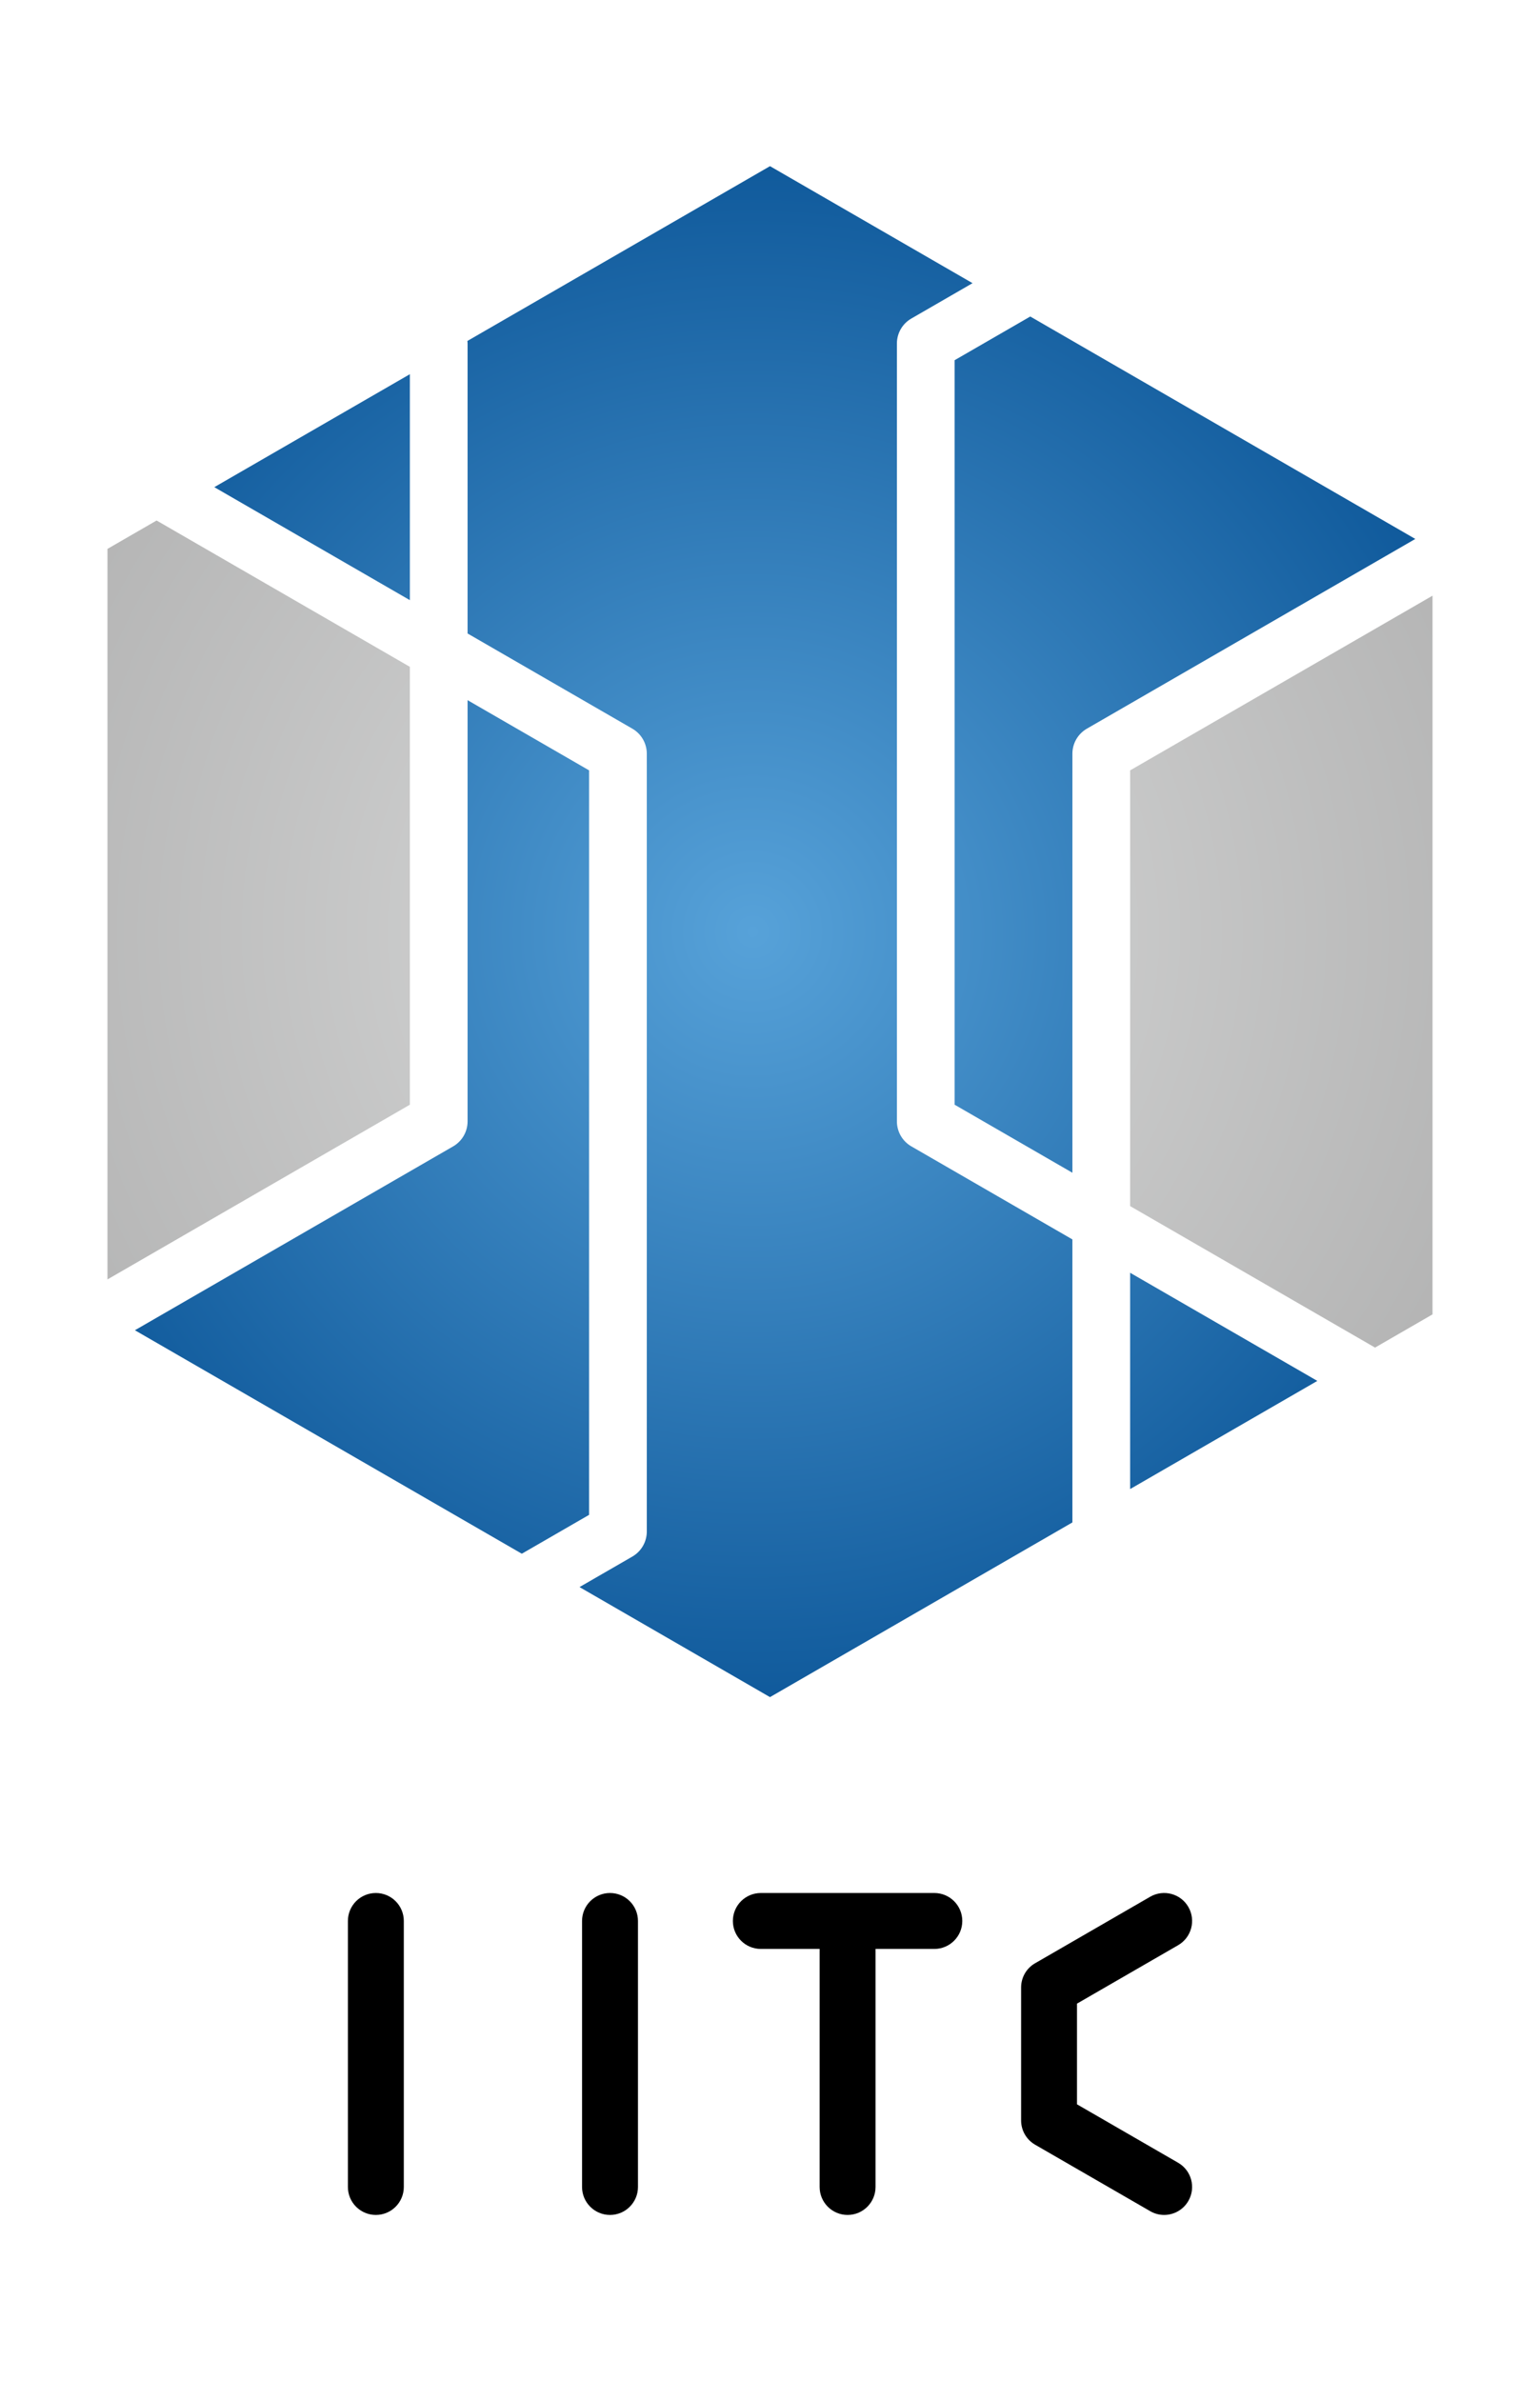 <?xml version="1.0" encoding="utf-8"?>
<!-- Generator: Adobe Illustrator 16.0.0, SVG Export Plug-In . SVG Version: 6.00 Build 0)  -->
<!DOCTYPE svg PUBLIC "-//W3C//DTD SVG 1.1//EN" "http://www.w3.org/Graphics/SVG/1.1/DTD/svg11.dtd">
<svg version="1.1" id="Layer_1" xmlns="http://www.w3.org/2000/svg" xmlns:xlink="http://www.w3.org/1999/xlink" x="0px" y="0px"
	 width="134.333px" height="207.581px" viewBox="0 0 134.333 207.581" enable-background="new 0 0 134.333 207.581"
	 xml:space="preserve">
<g>
	<g>
		<radialGradient id="SVGID_1_" cx="65.654" cy="81.302" r="81.828" gradientUnits="userSpaceOnUse">
			<stop  offset="0" style="stop-color:#57A2D9"/>
			<stop  offset="1" style="stop-color:#004A8E"/>
		</radialGradient>
		<polygon fill="url(#SVGID_1_)" points="98.581,110.958 98.581,129.814 114.91,120.385 		"/>
		<radialGradient id="SVGID_2_" cx="65.649" cy="81.3" r="81.835" gradientUnits="userSpaceOnUse">
			<stop  offset="0" style="stop-color:#57A2D9"/>
			<stop  offset="1" style="stop-color:#004A8E"/>
		</radialGradient>
		<path fill="url(#SVGID_2_)" d="M83.27,96.306l10.275,5.932V65.707c0-0.899,0.48-1.73,1.258-2.18l28.654-16.542L89.868,27.593
			l-6.599,3.81V96.306z"/>
		<radialGradient id="SVGID_3_" cx="65.649" cy="81.3" r="81.833" gradientUnits="userSpaceOnUse">
			<stop  offset="0" style="stop-color:#D9DADA"/>
			<stop  offset="1" style="stop-color:#ADADAD"/>
		</radialGradient>
		<polygon fill="url(#SVGID_3_)" points="35.752,96.307 35.752,58.133 13.66,45.377 9.374,47.852 9.374,111.538 		"/>
		<radialGradient id="SVGID_4_" cx="65.654" cy="81.3" r="81.83" gradientUnits="userSpaceOnUse">
			<stop  offset="0" style="stop-color:#D9DADA"/>
			<stop  offset="1" style="stop-color:#ADADAD"/>
		</radialGradient>
		<polygon fill="url(#SVGID_4_)" points="98.581,67.16 98.581,105.146 119.944,117.481 124.959,114.585 124.959,51.93 		"/>
		<radialGradient id="SVGID_5_" cx="65.65" cy="81.218" r="81.92" gradientUnits="userSpaceOnUse">
			<stop  offset="0" style="stop-color:#57A2D9"/>
			<stop  offset="1" style="stop-color:#004A8E"/>
		</radialGradient>
		<path fill="url(#SVGID_5_)" d="M93.545,108.051l-14.05-8.113c-0.78-0.449-1.259-1.281-1.259-2.179V29.949
			c0-0.899,0.479-1.731,1.259-2.179l5.339-3.084l-17.668-10.2L40.772,29.724c0.007,0.074,0.015,0.149,0.015,0.225v25.278
			l14.374,8.299c0.778,0.449,1.259,1.281,1.259,2.18v67.81c0,0.9-0.481,1.731-1.259,2.182l-4.61,2.661l16.614,9.593l26.379-15.229
			V108.051z"/>
		<radialGradient id="SVGID_6_" cx="65.649" cy="81.301" r="81.834" gradientUnits="userSpaceOnUse">
			<stop  offset="0" style="stop-color:#57A2D9"/>
			<stop  offset="1" style="stop-color:#004A8E"/>
		</radialGradient>
		<polygon fill="url(#SVGID_6_)" points="35.752,52.321 35.752,32.622 18.694,42.47 		"/>
		<radialGradient id="SVGID_7_" cx="65.65" cy="81.3" r="81.833" gradientUnits="userSpaceOnUse">
			<stop  offset="0" style="stop-color:#57A2D9"/>
			<stop  offset="1" style="stop-color:#004A8E"/>
		</radialGradient>
		<path fill="url(#SVGID_7_)" d="M51.386,67.16l-10.599-6.12v36.72c0,0.899-0.481,1.73-1.259,2.179l-27.761,16.03l33.75,19.482
			l5.869-3.389V67.16z"/>
	</g>
	<g>
		<path d="M102.767,188.545l-8.822-5.094v-8.778l8.822-5.094c1.168-0.676,1.566-2.164,0.893-3.333
			c-0.673-1.166-2.163-1.563-3.33-0.892l-10.041,5.8c-0.755,0.433-1.219,1.238-1.219,2.11v11.592c0,0.872,0.464,1.678,1.219,2.114
			l10.041,5.796c0.383,0.223,0.803,0.328,1.217,0.328c0.843,0,1.662-0.439,2.113-1.221
			C104.333,190.709,103.935,189.218,102.767,188.545z"/>
		<path d="M53.21,165.029c-1.346,0-2.438,1.091-2.438,2.438v23.189c0,1.347,1.092,2.439,2.438,2.439
			c1.348,0,2.439-1.093,2.439-2.439v-23.189C55.649,166.12,54.558,165.029,53.21,165.029z"/>
		<path d="M81.501,165.029H66.366c-1.346,0-2.438,1.091-2.438,2.438c0,1.346,1.091,2.438,2.438,2.438h5.13v20.751
			c0,1.347,1.092,2.439,2.438,2.439c1.348,0,2.439-1.093,2.439-2.439v-20.751h5.128c1.348,0,2.439-1.093,2.439-2.438
			C83.94,166.12,82.849,165.029,81.501,165.029z"/>
		<path d="M32.785,165.029c-1.346,0-2.438,1.091-2.438,2.438v23.189c0,1.347,1.091,2.439,2.438,2.439
			c1.348,0,2.439-1.093,2.439-2.439v-23.189C35.224,166.12,34.132,165.029,32.785,165.029z"/>
	</g>
</g>
</svg>
